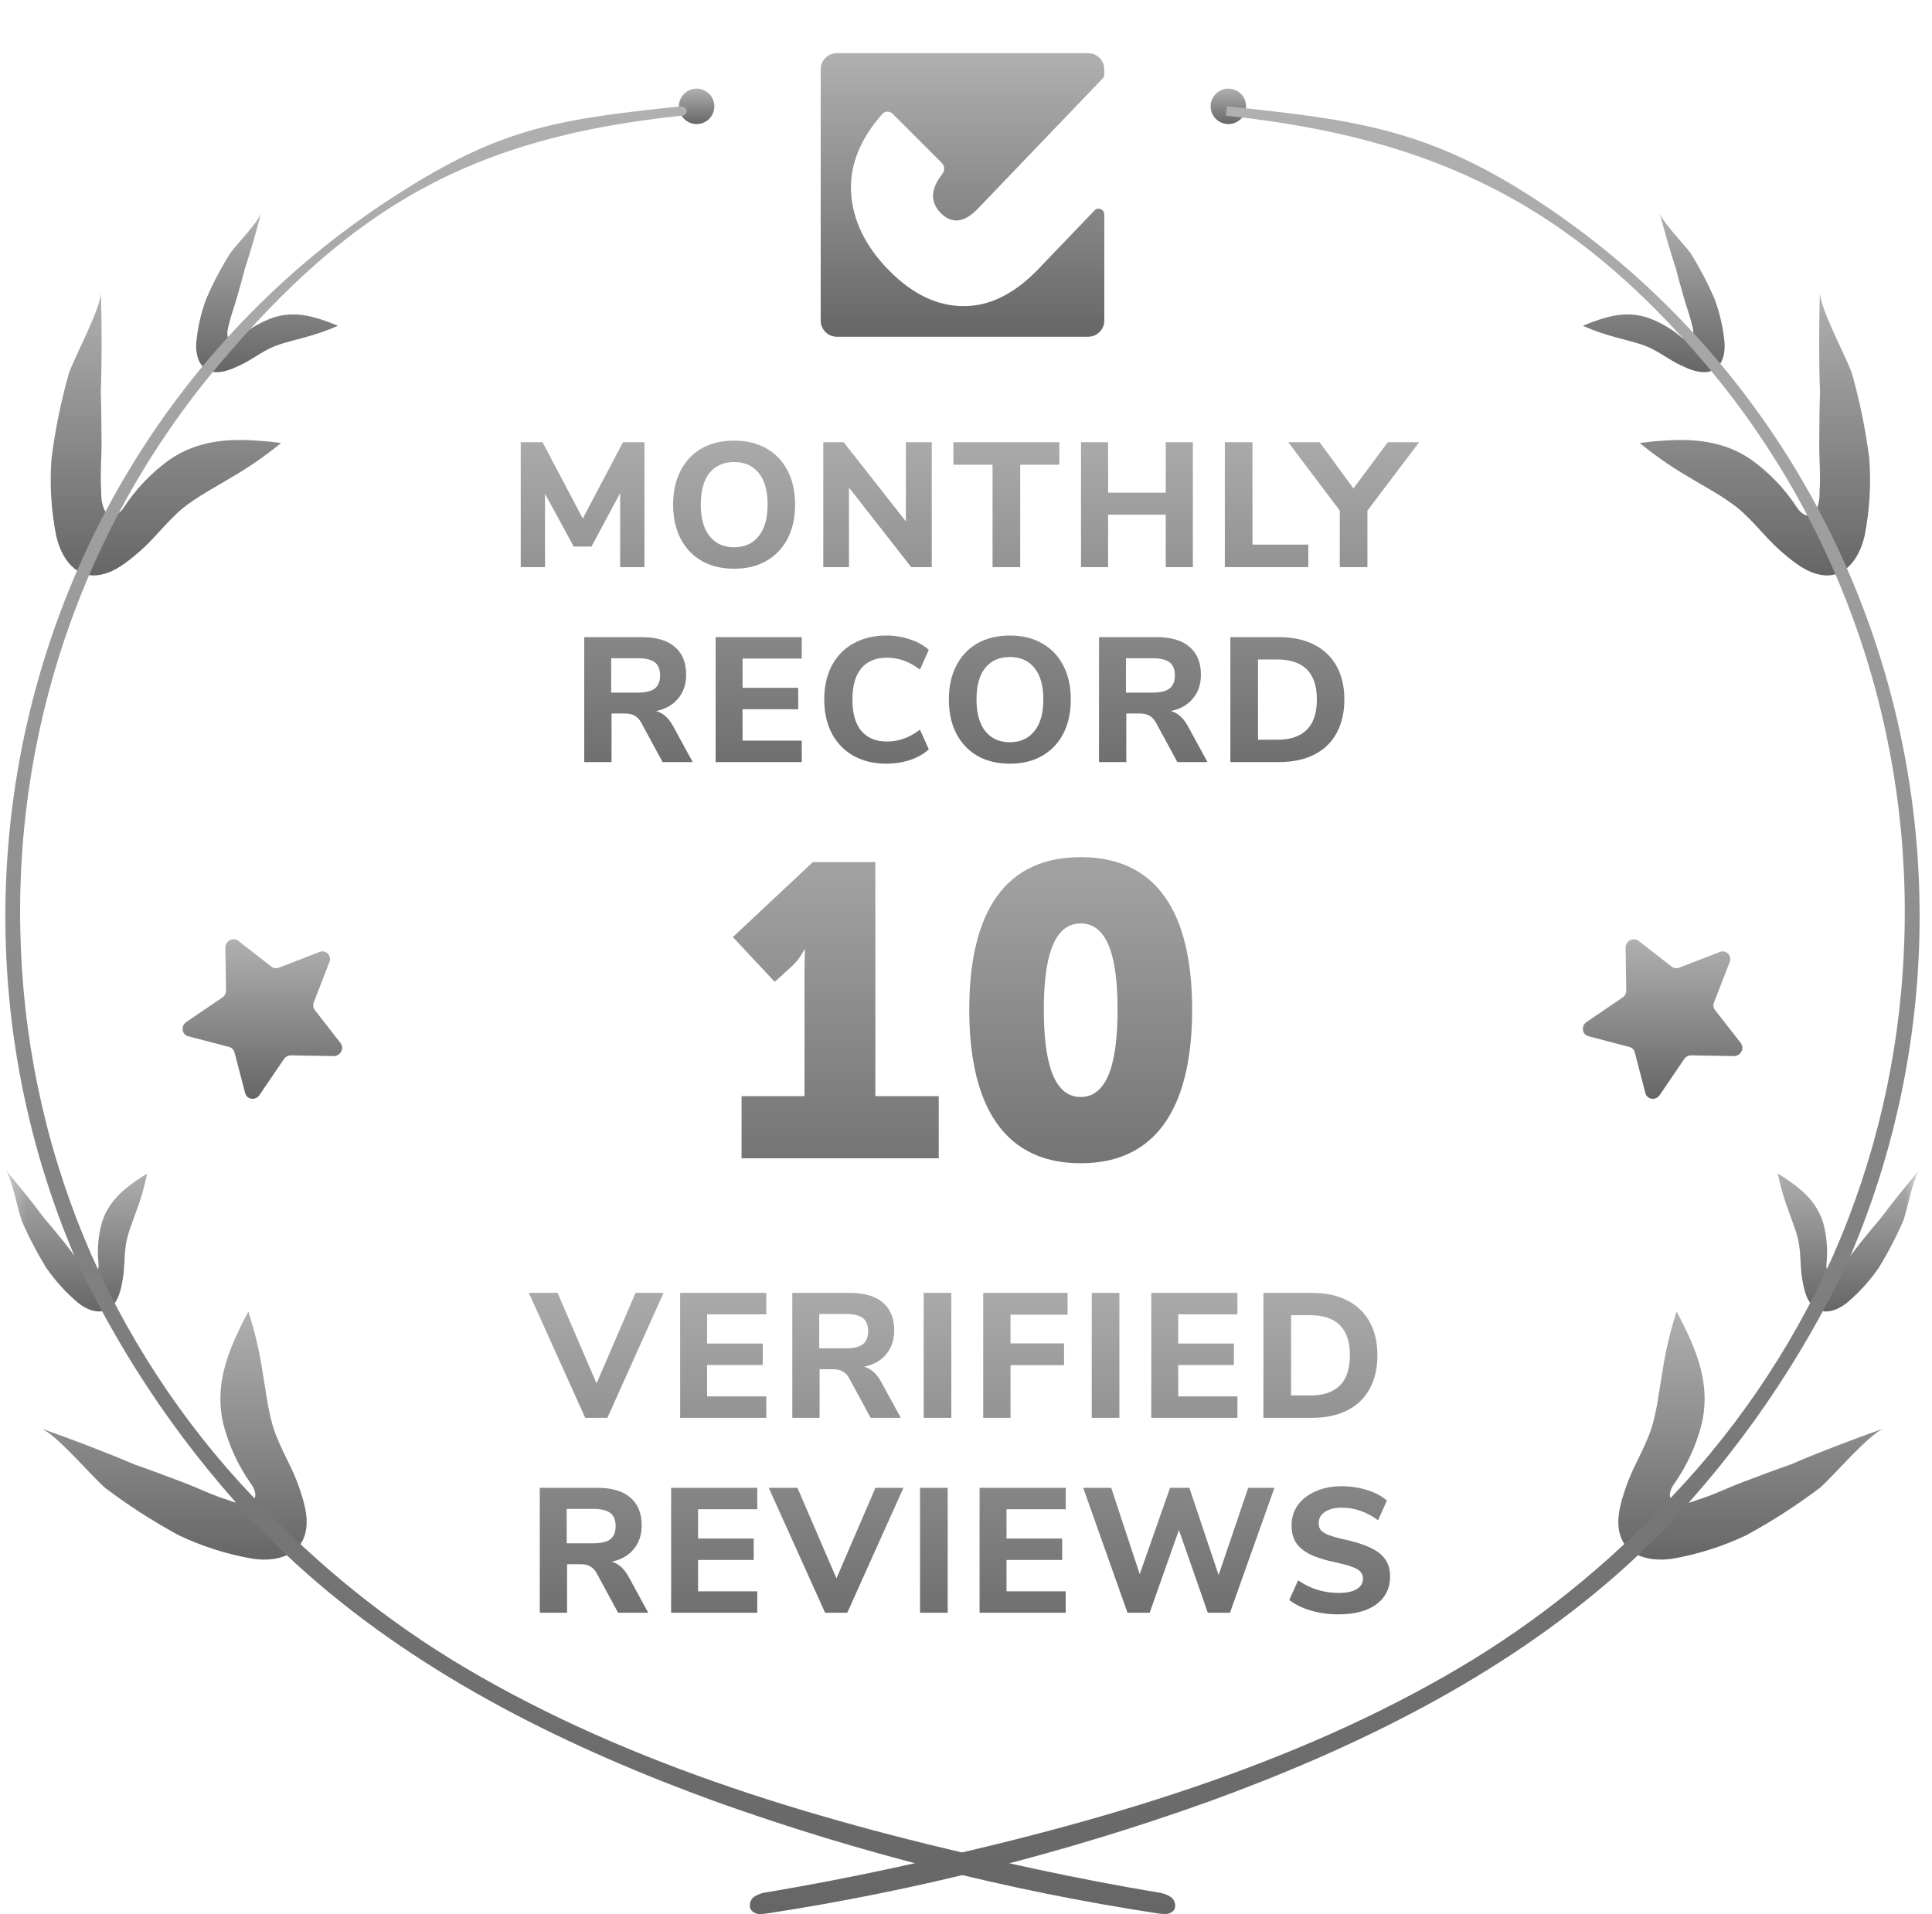 <svg xmlns="http://www.w3.org/2000/svg" fill="none" viewBox="0 0 109 108" height="108" width="109">
<g clip-path="url(#clip0_733_3898)">
<mask height="108" width="109" y="0" x="0" maskUnits="userSpaceOnUse" style="mask-type:luminance" id="mask0_733_3898">
<path fill="white" d="M108.302 0H0.302V108H108.302V0Z"></path>
</mask>
<g mask="url(#mask0_733_3898)">
<path fill="url(#paint0_linear_733_3898)" d="M35.857 72.95H37.437L34.267 80H33.017L29.837 72.95H31.457L33.657 78.06L35.857 72.95ZM38.373 80V72.95H43.233V74.16H39.893V75.81H43.033V77.02H39.893V78.79H43.233V80H38.373ZM50.82 80H49.12L47.9 77.75C47.8 77.577 47.68 77.454 47.54 77.38C47.4 77.3 47.224 77.26 47.01 77.26H46.24V80H44.7V72.95H47.94C48.767 72.95 49.39 73.133 49.81 73.5C50.237 73.86 50.45 74.383 50.45 75.07C50.45 75.603 50.3 76.05 50 76.41C49.707 76.77 49.29 77.007 48.75 77.12C49.117 77.213 49.427 77.477 49.68 77.91L50.82 80ZM47.71 76.08C48.157 76.08 48.48 76.004 48.68 75.85C48.88 75.69 48.98 75.444 48.98 75.11C48.98 74.77 48.88 74.523 48.68 74.37C48.48 74.217 48.157 74.14 47.71 74.14H46.22V76.08H47.71ZM52.112 80V72.95H53.672V80H52.112ZM55.471 80V72.95H60.231V74.18H57.011V75.8H60.031V77.03H57.011V80H55.471ZM61.594 80V72.95H63.154V80H61.594ZM64.953 80V72.95H69.813V74.16H66.473V75.81H69.613V77.02H66.473V78.79H69.813V80H64.953ZM71.28 72.95H74.02C74.787 72.95 75.447 73.09 76 73.37C76.554 73.65 76.977 74.053 77.27 74.58C77.564 75.107 77.71 75.737 77.71 76.47C77.71 77.204 77.564 77.837 77.27 78.37C76.984 78.897 76.564 79.3 76.01 79.58C75.457 79.86 74.794 80 74.02 80H71.28V72.95ZM73.91 78.74C75.41 78.74 76.16 77.984 76.16 76.47C76.16 74.963 75.41 74.21 73.91 74.21H72.84V78.74H73.91ZM36.573 91H34.873L33.653 88.75C33.553 88.577 33.433 88.454 33.293 88.38C33.153 88.3 32.976 88.26 32.763 88.26H31.993V91H30.453V83.95H33.693C34.519 83.95 35.143 84.133 35.563 84.5C35.989 84.86 36.203 85.383 36.203 86.07C36.203 86.603 36.053 87.05 35.753 87.41C35.459 87.77 35.043 88.007 34.503 88.12C34.869 88.213 35.179 88.477 35.433 88.91L36.573 91ZM33.463 87.08C33.909 87.08 34.233 87.004 34.433 86.85C34.633 86.69 34.733 86.444 34.733 86.11C34.733 85.77 34.633 85.523 34.433 85.37C34.233 85.217 33.909 85.14 33.463 85.14H31.973V87.08H33.463ZM37.864 91V83.95H42.724V85.16H39.384V86.81H42.524V88.02H39.384V89.79H42.724V91H37.864ZM49.391 83.95H50.971L47.801 91H46.551L43.371 83.95H44.991L47.191 89.06L49.391 83.95ZM51.907 91V83.95H53.467V91H51.907ZM55.266 91V83.95H60.126V85.16H56.786V86.81H59.926V88.02H56.786V89.79H60.126V91H55.266ZM70.422 83.95H71.902L69.392 91H68.142L66.512 86.33L64.862 91H63.612L61.112 83.95H62.692L64.302 88.82L66.012 83.95H67.102L68.752 88.87L70.422 83.95ZM75.508 91.09C74.975 91.09 74.462 91.02 73.968 90.88C73.475 90.734 73.065 90.534 72.738 90.28L73.238 89.17C73.918 89.644 74.682 89.88 75.528 89.88C75.968 89.88 76.305 89.81 76.538 89.67C76.778 89.523 76.898 89.323 76.898 89.07C76.898 88.844 76.788 88.667 76.568 88.54C76.355 88.413 75.972 88.29 75.418 88.17C74.798 88.043 74.302 87.89 73.928 87.71C73.562 87.53 73.292 87.31 73.118 87.05C72.952 86.784 72.868 86.457 72.868 86.07C72.868 85.644 72.985 85.263 73.218 84.93C73.458 84.597 73.792 84.337 74.218 84.15C74.645 83.957 75.138 83.86 75.698 83.86C76.198 83.86 76.678 83.933 77.138 84.08C77.605 84.227 77.975 84.424 78.248 84.67L77.748 85.78C77.102 85.307 76.422 85.07 75.708 85.07C75.302 85.07 74.982 85.15 74.748 85.31C74.515 85.463 74.398 85.677 74.398 85.95C74.398 86.11 74.442 86.243 74.528 86.35C74.622 86.45 74.772 86.54 74.978 86.62C75.192 86.7 75.492 86.784 75.878 86.87C76.785 87.07 77.435 87.327 77.828 87.64C78.228 87.954 78.428 88.387 78.428 88.94C78.428 89.607 78.172 90.133 77.658 90.52C77.145 90.9 76.428 91.09 75.508 91.09Z"></path>
<path fill="url(#paint1_linear_733_3898)" d="M35.149 24.95H36.359V32H34.989V27.82L33.369 30.84H32.369L30.749 27.86V32H29.379V24.95H30.609L32.879 29.26L35.149 24.95ZM41.417 32.09C40.717 32.09 40.107 31.944 39.587 31.65C39.074 31.35 38.677 30.93 38.397 30.39C38.117 29.844 37.977 29.204 37.977 28.47C37.977 27.737 38.117 27.1 38.397 26.56C38.677 26.014 39.074 25.594 39.587 25.3C40.107 25.007 40.717 24.86 41.417 24.86C42.117 24.86 42.724 25.007 43.237 25.3C43.757 25.594 44.157 26.014 44.437 26.56C44.717 27.1 44.857 27.737 44.857 28.47C44.857 29.204 44.717 29.844 44.437 30.39C44.157 30.93 43.757 31.35 43.237 31.65C42.724 31.944 42.117 32.09 41.417 32.09ZM41.417 30.88C42.004 30.88 42.464 30.674 42.797 30.26C43.137 29.847 43.307 29.25 43.307 28.47C43.307 27.69 43.14 27.097 42.807 26.69C42.474 26.277 42.011 26.07 41.417 26.07C40.824 26.07 40.361 26.277 40.027 26.69C39.7 27.097 39.537 27.69 39.537 28.47C39.537 29.25 39.704 29.847 40.037 30.26C40.37 30.674 40.831 30.88 41.417 30.88ZM51.108 24.95H52.568V32H51.408L47.898 27.51V32H46.448V24.95H47.598L51.108 29.42V24.95ZM55.998 32V26.22H53.788V24.95H59.768V26.22H57.558V32H55.998ZM65.769 24.95H67.299V32H65.769V29.04H62.518V32H60.989V24.95H62.518V27.8H65.769V24.95ZM69.103 32V24.95H70.663V30.73H73.813V32H69.103ZM80.068 24.95L77.148 28.81V32H75.588V28.81L72.678 24.95H74.448L76.358 27.56L78.298 24.95H80.068ZM39.082 43H37.382L36.162 40.75C36.062 40.577 35.942 40.454 35.802 40.38C35.662 40.3 35.486 40.26 35.272 40.26H34.502V43H32.962V35.95H36.202C37.029 35.95 37.652 36.134 38.072 36.5C38.499 36.86 38.712 37.384 38.712 38.07C38.712 38.604 38.562 39.05 38.262 39.41C37.969 39.77 37.552 40.007 37.012 40.12C37.379 40.214 37.689 40.477 37.942 40.91L39.082 43ZM35.972 39.08C36.419 39.08 36.742 39.004 36.942 38.85C37.142 38.69 37.242 38.444 37.242 38.11C37.242 37.77 37.142 37.524 36.942 37.37C36.742 37.217 36.419 37.14 35.972 37.14H34.482V39.08H35.972ZM40.374 43V35.95H45.234V37.16H41.894V38.81H45.034V40.02H41.894V41.79H45.234V43H40.374ZM50.012 43.09C49.298 43.09 48.675 42.94 48.142 42.64C47.615 42.34 47.209 41.917 46.922 41.37C46.642 40.824 46.502 40.19 46.502 39.47C46.502 38.75 46.642 38.117 46.922 37.57C47.209 37.024 47.615 36.604 48.142 36.31C48.675 36.01 49.298 35.86 50.012 35.86C50.478 35.86 50.925 35.934 51.352 36.08C51.779 36.22 52.129 36.417 52.402 36.67L51.902 37.78C51.595 37.547 51.288 37.377 50.982 37.27C50.682 37.164 50.368 37.11 50.042 37.11C49.415 37.11 48.932 37.31 48.592 37.71C48.258 38.11 48.092 38.697 48.092 39.47C48.092 40.244 48.258 40.834 48.592 41.24C48.932 41.64 49.415 41.84 50.042 41.84C50.368 41.84 50.682 41.787 50.982 41.68C51.288 41.574 51.595 41.404 51.902 41.17L52.402 42.28C52.129 42.534 51.779 42.734 51.352 42.88C50.925 43.02 50.478 43.09 50.012 43.09ZM56.973 43.09C56.273 43.09 55.663 42.944 55.143 42.65C54.629 42.35 54.233 41.93 53.953 41.39C53.673 40.844 53.533 40.204 53.533 39.47C53.533 38.737 53.673 38.1 53.953 37.56C54.233 37.014 54.629 36.594 55.143 36.3C55.663 36.007 56.273 35.86 56.973 35.86C57.673 35.86 58.279 36.007 58.793 36.3C59.313 36.594 59.713 37.014 59.993 37.56C60.273 38.1 60.413 38.737 60.413 39.47C60.413 40.204 60.273 40.844 59.993 41.39C59.713 41.93 59.313 42.35 58.793 42.65C58.279 42.944 57.673 43.09 56.973 43.09ZM56.973 41.88C57.559 41.88 58.019 41.674 58.353 41.26C58.693 40.847 58.863 40.25 58.863 39.47C58.863 38.69 58.696 38.097 58.363 37.69C58.029 37.277 57.566 37.07 56.973 37.07C56.379 37.07 55.916 37.277 55.583 37.69C55.256 38.097 55.093 38.69 55.093 39.47C55.093 40.25 55.259 40.847 55.593 41.26C55.926 41.674 56.386 41.88 56.973 41.88ZM68.124 43H66.424L65.204 40.75C65.104 40.577 64.984 40.454 64.844 40.38C64.704 40.3 64.527 40.26 64.314 40.26H63.544V43H62.004V35.95H65.244C66.07 35.95 66.694 36.134 67.114 36.5C67.54 36.86 67.754 37.384 67.754 38.07C67.754 38.604 67.604 39.05 67.304 39.41C67.01 39.77 66.594 40.007 66.054 40.12C66.42 40.214 66.73 40.477 66.984 40.91L68.124 43ZM65.014 39.08C65.46 39.08 65.784 39.004 65.984 38.85C66.184 38.69 66.284 38.444 66.284 38.11C66.284 37.77 66.184 37.524 65.984 37.37C65.784 37.217 65.46 37.14 65.014 37.14H63.524V39.08H65.014ZM69.415 35.95H72.156C72.922 35.95 73.582 36.09 74.135 36.37C74.689 36.65 75.112 37.054 75.406 37.58C75.699 38.107 75.846 38.737 75.846 39.47C75.846 40.204 75.699 40.837 75.406 41.37C75.119 41.897 74.699 42.3 74.145 42.58C73.592 42.86 72.929 43 72.156 43H69.415V35.95ZM72.046 41.74C73.546 41.74 74.296 40.984 74.296 39.47C74.296 37.964 73.546 37.21 72.046 37.21H70.975V41.74H72.046Z"></path>
<path fill="url(#paint2_linear_733_3898)" d="M18.023 53.715C18.386 53.574 18.729 53.916 18.587 54.28L17.703 56.56C17.645 56.708 17.668 56.872 17.762 56.993L19.211 58.852C19.442 59.148 19.207 59.595 18.823 59.589L16.417 59.549C16.261 59.546 16.111 59.625 16.021 59.757L14.636 61.791C14.415 62.115 13.928 62.049 13.832 61.682L13.229 59.377C13.19 59.227 13.075 59.112 12.925 59.073L10.62 58.471C10.253 58.375 10.187 57.887 10.511 57.666L12.545 56.282C12.677 56.191 12.756 56.041 12.753 55.885L12.713 53.479C12.707 53.096 13.154 52.861 13.45 53.091L15.31 54.541C15.43 54.635 15.594 54.657 15.742 54.599L18.023 53.715Z"></path>
<path fill="url(#paint3_linear_733_3898)" d="M97.023 53.715C97.386 53.574 97.729 53.916 97.588 54.28L96.703 56.56C96.645 56.708 96.668 56.872 96.762 56.993L98.211 58.852C98.442 59.148 98.207 59.595 97.823 59.589L95.417 59.549C95.261 59.546 95.111 59.625 95.021 59.757L93.636 61.791C93.415 62.115 92.928 62.049 92.832 61.682L92.229 59.377C92.19 59.227 92.075 59.112 91.925 59.073L89.621 58.471C89.253 58.375 89.187 57.887 89.511 57.666L91.545 56.282C91.677 56.191 91.756 56.041 91.753 55.885L91.713 53.479C91.707 53.096 92.154 52.861 92.45 53.091L94.31 54.541C94.43 54.635 94.594 54.657 94.742 54.599L97.023 53.715Z"></path>
<path fill="url(#paint4_linear_733_3898)" d="M95.146 75.101C95.925 76.728 96.451 78.434 96.013 80.32C95.704 81.546 95.177 82.698 94.459 83.717C94.325 83.889 94.238 84.096 94.206 84.316C94.206 84.636 94.474 84.828 94.784 84.847C95.117 84.842 95.445 84.77 95.752 84.636C96.664 84.357 97.477 83.944 98.359 83.615C99.241 83.285 100.117 82.945 101.024 82.635C102.718 81.905 104.498 81.233 106.302 80.592C105.438 80.912 103.488 83.243 102.67 83.954C101.342 84.957 99.947 85.855 98.493 86.64C97.163 87.268 95.76 87.71 94.322 87.956C92.907 88.151 91.644 87.706 91.368 86.47C91.173 85.638 91.444 84.729 91.769 83.807C92.095 82.885 92.585 82.071 92.931 81.22C93.442 80.08 93.558 78.719 93.771 77.522C93.948 76.326 94.222 75.147 94.59 74C94.778 74.355 94.967 74.724 95.146 75.101Z"></path>
<path fill="url(#paint5_linear_733_3898)" d="M100.91 66.614C101.786 67.213 102.554 67.932 102.872 69.042C103.067 69.771 103.126 70.529 103.047 71.278C103.028 71.408 103.042 71.542 103.089 71.665C103.182 71.83 103.377 71.847 103.544 71.761C103.715 71.655 103.865 71.517 103.986 71.352C104.38 70.926 104.683 70.462 105.046 70.018C105.409 69.575 105.767 69.129 106.148 68.688C106.818 67.787 107.549 66.889 108.302 66C107.945 66.433 107.606 68.24 107.386 68.86C106.987 69.789 106.52 70.685 105.992 71.54C105.482 72.275 104.881 72.938 104.203 73.51C103.524 74.048 102.739 74.209 102.237 73.656C101.895 73.286 101.772 72.733 101.675 72.156C101.577 71.579 101.596 71.007 101.53 70.46C101.466 69.713 101.132 68.974 100.896 68.29C100.642 67.617 100.443 66.924 100.302 66.217C100.503 66.343 100.708 66.474 100.91 66.614Z"></path>
<path fill="url(#paint6_linear_733_3898)" d="M7.694 66.614C6.818 67.213 6.05 67.932 5.732 69.042C5.538 69.771 5.478 70.529 5.557 71.278C5.577 71.408 5.562 71.542 5.515 71.665C5.422 71.83 5.227 71.847 5.06 71.761C4.889 71.655 4.739 71.517 4.618 71.352C4.224 70.926 3.922 70.462 3.558 70.018C3.195 69.575 2.837 69.129 2.456 68.688C1.786 67.787 1.055 66.889 0.302 66C0.659 66.433 0.998 68.24 1.218 68.86C1.618 69.789 2.084 70.685 2.613 71.54C3.123 72.275 3.724 72.938 4.401 73.51C5.08 74.048 5.865 74.209 6.367 73.656C6.709 73.286 6.832 72.733 6.93 72.156C7.027 71.579 7.008 71.007 7.074 70.46C7.138 69.713 7.472 68.974 7.708 68.29C7.963 67.617 8.161 66.924 8.302 66.217C8.101 66.343 7.897 66.474 7.694 66.614Z"></path>
<path fill="url(#paint7_linear_733_3898)" d="M18.408 18.126C17.438 17.773 16.434 17.57 15.373 17.935C14.684 18.187 14.047 18.561 13.496 19.037C13.404 19.125 13.289 19.187 13.164 19.218C12.981 19.238 12.858 19.094 12.832 18.916C12.82 18.723 12.846 18.529 12.908 18.344C13.026 17.799 13.225 17.305 13.373 16.775C13.521 16.245 13.675 15.718 13.81 15.175C14.15 14.151 14.453 13.082 14.736 12C14.592 12.519 13.346 13.786 12.977 14.301C12.463 15.129 12.013 15.99 11.63 16.877C11.332 17.684 11.144 18.521 11.07 19.368C11.024 20.198 11.338 20.902 12.061 20.989C12.547 21.052 13.056 20.841 13.57 20.598C14.084 20.355 14.528 20.023 15 19.772C15.631 19.408 16.406 19.26 17.083 19.066C17.761 18.892 18.425 18.664 19.066 18.383C18.853 18.295 18.633 18.207 18.408 18.126Z"></path>
<path fill="url(#paint8_linear_733_3898)" d="M89.96 18.126C90.93 17.773 91.934 17.57 92.995 17.935C93.684 18.187 94.321 18.561 94.872 19.037C94.964 19.125 95.079 19.187 95.204 19.218C95.387 19.238 95.51 19.094 95.535 18.916C95.548 18.723 95.522 18.529 95.46 18.344C95.342 17.799 95.143 17.305 94.995 16.775C94.847 16.245 94.693 15.718 94.558 15.175C94.218 14.151 93.915 13.082 93.632 12C93.775 12.519 95.022 13.786 95.391 14.301C95.905 15.129 96.355 15.99 96.738 16.877C97.036 17.684 97.224 18.521 97.298 19.368C97.344 20.198 97.029 20.902 96.307 20.989C95.821 21.052 95.311 20.841 94.798 20.598C94.284 20.355 93.84 20.023 93.368 19.772C92.737 19.408 91.962 19.26 91.285 19.066C90.607 18.892 89.943 18.664 89.302 18.383C89.515 18.295 89.735 18.207 89.96 18.126Z"></path>
<path fill="url(#paint9_linear_733_3898)" d="M13.46 75.101C12.681 76.728 12.154 78.434 12.592 80.32C12.904 81.546 13.435 82.699 14.156 83.717C14.29 83.889 14.377 84.096 14.409 84.316C14.409 84.636 14.141 84.828 13.831 84.847C13.498 84.842 13.17 84.77 12.863 84.636C11.95 84.357 11.141 83.944 10.259 83.615C9.376 83.285 8.497 82.945 7.593 82.635C5.883 81.905 4.103 81.233 2.302 80.592C3.163 80.912 5.117 83.243 5.932 83.954C7.259 84.957 8.656 85.855 10.11 86.64C11.441 87.268 12.844 87.71 14.284 87.956C15.696 88.151 16.959 87.706 17.235 86.47C17.433 85.638 17.159 84.729 16.834 83.807C16.508 82.885 16.018 82.071 15.671 81.22C15.16 80.08 15.045 78.719 14.832 77.522C14.656 76.325 14.382 75.147 14.013 74C13.825 74.355 13.627 74.724 13.46 75.101Z"></path>
<path fill="url(#paint10_linear_733_3898)" d="M14.657 24.875C12.892 24.732 11.143 24.853 9.57 25.934C8.556 26.662 7.686 27.567 7.008 28.601C6.898 28.787 6.739 28.942 6.549 29.05C6.255 29.165 5.985 28.985 5.858 28.703C5.746 28.392 5.696 28.061 5.711 27.728C5.644 26.78 5.737 25.881 5.729 24.943C5.72 24.005 5.721 23.067 5.687 22.116C5.753 20.266 5.742 18.371 5.694 16.469C5.704 17.383 4.257 20.032 3.893 21.044C3.441 22.636 3.111 24.254 2.904 25.886C2.798 27.347 2.887 28.809 3.17 30.235C3.488 31.617 4.341 32.632 5.571 32.447C6.403 32.333 7.14 31.754 7.87 31.122C8.6 30.49 9.172 29.744 9.83 29.117C10.694 28.235 11.9 27.641 12.922 27.015C13.957 26.424 14.94 25.748 15.861 24.995C15.469 24.947 15.062 24.895 14.657 24.875Z"></path>
<path fill="url(#paint11_linear_733_3898)" d="M93.711 24.875C95.476 24.732 97.225 24.853 98.798 25.934C99.812 26.662 100.681 27.567 101.359 28.601C101.47 28.787 101.628 28.942 101.819 29.05C102.112 29.165 102.382 28.985 102.509 28.703C102.622 28.392 102.672 28.061 102.657 27.728C102.723 26.78 102.63 25.881 102.639 24.943C102.648 24.005 102.647 23.067 102.681 22.116C102.614 20.266 102.626 18.371 102.674 16.469C102.664 17.383 104.111 20.032 104.475 21.044C104.926 22.636 105.257 24.254 105.463 25.886C105.57 27.347 105.48 28.809 105.198 30.235C104.879 31.617 104.027 32.632 102.797 32.447C101.964 32.333 101.228 31.754 100.498 31.122C99.768 30.49 99.195 29.744 98.537 29.117C97.673 28.235 96.467 27.641 95.445 27.015C94.411 26.424 93.427 25.748 92.507 24.995C92.899 24.947 93.306 24.895 93.711 24.875Z"></path>
<path fill="url(#paint12_linear_733_3898)" d="M69.302 7C69.855 7 70.302 6.552 70.302 6C70.302 5.448 69.855 5 69.302 5C68.75 5 68.302 5.448 68.302 6C68.302 6.552 68.75 7 69.302 7Z"></path>
<path fill="url(#paint13_linear_733_3898)" d="M39.302 7C39.855 7 40.302 6.552 40.302 6C40.302 5.448 39.855 5 39.302 5C38.75 5 38.302 5.448 38.302 6C38.302 6.552 38.75 7 39.302 7Z"></path>
<path fill="url(#paint14_linear_733_3898)" d="M47.214 3C46.711 3 46.302 3.408 46.302 3.912V18.088C46.302 18.592 46.711 19 47.214 19H61.39C61.894 19 62.302 18.592 62.302 18.088V12.095C62.302 11.806 61.951 11.665 61.751 11.873L58.591 15.171C57.241 16.58 55.832 17.28 54.363 17.272C52.906 17.276 51.523 16.623 50.212 15.313C48.821 13.921 48.088 12.411 48.013 10.783C47.955 9.28 48.541 7.83 49.774 6.435C49.93 6.258 50.198 6.256 50.365 6.422L53.139 9.197C53.304 9.362 53.306 9.631 53.162 9.815C52.491 10.672 52.466 11.41 53.086 12.03C53.712 12.656 54.411 12.567 55.182 11.762L62.213 4.425C62.27 4.365 62.302 4.286 62.302 4.203V3.912C62.302 3.408 61.894 3 61.39 3H47.214Z"></path>
</g>
<path fill="url(#paint15_linear_733_3898)" d="M65.683 107.995C65.569 107.994 65.455 107.984 65.342 107.967C56.876 106.677 48.546 104.574 40.464 101.686C32.196 98.685 24.013 94.698 17.333 88.805C16.448 88.026 15.589 87.203 14.77 86.361C10.512 81.916 6.99 76.791 4.339 71.186C1.333 64.26 -0.028 56.701 0.37 49.131C0.767 41.56 2.911 34.195 6.625 27.638C10.339 21.081 15.518 15.521 21.736 11.412C27.954 7.304 31.034 6.764 38.395 6.003C38.473 5.992 38.552 6.011 38.616 6.057C38.68 6.103 38.725 6.171 38.742 6.25C38.741 6.288 38.733 6.326 38.717 6.361C38.701 6.396 38.679 6.427 38.651 6.453C38.624 6.479 38.591 6.499 38.556 6.512C38.52 6.525 38.483 6.53 38.446 6.528C26.755 7.758 19.966 11.525 12.293 20.647C4.62 29.768 0.645 41.552 1.182 53.581C1.426 59.527 2.773 65.37 5.152 70.799C7.557 76.211 10.92 81.119 15.07 85.275C18.611 88.933 22.638 92.06 27.032 94.563C36.644 100.069 47.663 103.14 58.39 105.452C60.682 105.946 62.987 106.388 65.304 106.778C65.567 106.802 65.821 106.889 66.045 107.031C66.155 107.106 66.237 107.217 66.276 107.346C66.316 107.475 66.31 107.614 66.261 107.739C66.195 107.831 66.107 107.902 66.006 107.947C65.904 107.992 65.793 108.009 65.683 107.995Z"></path>
<path fill="url(#paint16_linear_733_3898)" d="M69.161 6.525C80.85 7.759 88.634 11.527 96.305 20.646C103.976 29.765 107.952 41.546 107.417 53.572C107.173 59.518 105.825 65.361 103.445 70.788C101.04 76.198 97.679 81.106 93.531 85.263C89.99 88.92 85.962 92.047 81.567 94.55C71.959 100.055 60.939 103.126 50.215 105.438C47.923 105.931 45.619 106.373 43.302 106.764C43.038 106.788 42.783 106.874 42.558 107.017C42.449 107.092 42.368 107.203 42.328 107.332C42.289 107.46 42.294 107.599 42.342 107.724C42.406 107.819 42.493 107.894 42.595 107.942C42.697 107.989 42.809 108.008 42.92 107.997C43.034 107.995 43.148 107.986 43.261 107.968C51.73 106.673 60.062 104.565 68.146 101.672C76.413 98.671 84.592 94.684 91.275 88.792C92.158 88.015 93.012 87.201 93.838 86.349C98.094 81.905 101.616 76.78 104.264 71.176C107.271 64.25 108.631 56.692 108.235 49.123C107.838 41.554 105.695 34.189 101.981 27.633C98.268 21.076 93.09 15.516 86.873 11.408C80.655 7.3 76.575 6.761 69.215 6"></path>
<path fill="url(#paint17_linear_733_3898)" d="M41.837 65.356V61.85H45.389V54.885C45.389 54.254 45.413 53.599 45.413 53.599H45.366C45.366 53.599 45.156 54.067 44.712 54.488L43.707 55.399L41.346 52.875L45.857 48.645H49.386V61.85H52.962V65.356H41.837Z"></path>
<path fill="url(#paint18_linear_733_3898)" d="M60.971 65.636C56.227 65.636 54.684 61.756 54.684 56.965C54.684 52.174 56.227 48.364 60.971 48.364C65.716 48.364 67.258 52.174 67.258 56.965C67.258 61.756 65.716 65.636 60.971 65.636ZM60.971 61.897C62.584 61.897 63.051 59.7 63.051 56.965C63.051 54.254 62.584 52.104 60.971 52.104C59.358 52.104 58.891 54.254 58.891 56.965C58.891 59.7 59.358 61.897 60.971 61.897Z"></path>
</g>
<defs>
<linearGradient gradientUnits="userSpaceOnUse" y2="94" x2="54.302" y1="71" x1="54.302" id="paint0_linear_733_3898">
<stop stop-color="#B0B0B0"></stop>
<stop stop-color="#666666" offset="1"></stop>
</linearGradient>
<linearGradient gradientUnits="userSpaceOnUse" y2="46" x2="54.302" y1="23" x1="54.302" id="paint1_linear_733_3898">
<stop stop-color="#B0B0B0"></stop>
<stop stop-color="#666666" offset="1"></stop>
</linearGradient>
<linearGradient gradientUnits="userSpaceOnUse" y2="62" x2="14.802" y1="53" x1="14.802" id="paint2_linear_733_3898">
<stop stop-color="#B0B0B0"></stop>
<stop stop-color="#666666" offset="1"></stop>
</linearGradient>
<linearGradient gradientUnits="userSpaceOnUse" y2="62" x2="93.802" y1="53" x1="93.802" id="paint3_linear_733_3898">
<stop stop-color="#B0B0B0"></stop>
<stop stop-color="#666666" offset="1"></stop>
</linearGradient>
<linearGradient gradientUnits="userSpaceOnUse" y2="88" x2="98.802" y1="74" x1="98.802" id="paint4_linear_733_3898">
<stop stop-color="#B0B0B0"></stop>
<stop stop-color="#666666" offset="1"></stop>
</linearGradient>
<linearGradient gradientUnits="userSpaceOnUse" y2="74" x2="104.302" y1="66" x1="104.302" id="paint5_linear_733_3898">
<stop stop-color="#B0B0B0"></stop>
<stop stop-color="#666666" offset="1"></stop>
</linearGradient>
<linearGradient gradientUnits="userSpaceOnUse" y2="74" x2="4.302" y1="66" x1="4.302" id="paint6_linear_733_3898">
<stop stop-color="#B0B0B0"></stop>
<stop stop-color="#666666" offset="1"></stop>
</linearGradient>
<linearGradient gradientUnits="userSpaceOnUse" y2="21" x2="15.066" y1="12" x1="15.066" id="paint7_linear_733_3898">
<stop stop-color="#B0B0B0"></stop>
<stop stop-color="#666666" offset="1"></stop>
</linearGradient>
<linearGradient gradientUnits="userSpaceOnUse" y2="21" x2="93.302" y1="12" x1="93.302" id="paint8_linear_733_3898">
<stop stop-color="#B0B0B0"></stop>
<stop stop-color="#666666" offset="1"></stop>
</linearGradient>
<linearGradient gradientUnits="userSpaceOnUse" y2="88" x2="9.802" y1="74" x1="9.802" id="paint9_linear_733_3898">
<stop stop-color="#B0B0B0"></stop>
<stop stop-color="#666666" offset="1"></stop>
</linearGradient>
<linearGradient gradientUnits="userSpaceOnUse" y2="32.469" x2="9.361" y1="16.469" x1="9.361" id="paint10_linear_733_3898">
<stop stop-color="#B0B0B0"></stop>
<stop stop-color="#666666" offset="1"></stop>
</linearGradient>
<linearGradient gradientUnits="userSpaceOnUse" y2="32.469" x2="99.007" y1="16.469" x1="99.007" id="paint11_linear_733_3898">
<stop stop-color="#B0B0B0"></stop>
<stop stop-color="#666666" offset="1"></stop>
</linearGradient>
<linearGradient gradientUnits="userSpaceOnUse" y2="7" x2="69.302" y1="5" x1="69.302" id="paint12_linear_733_3898">
<stop stop-color="#B0B0B0"></stop>
<stop stop-color="#666666" offset="1"></stop>
</linearGradient>
<linearGradient gradientUnits="userSpaceOnUse" y2="7" x2="39.302" y1="5" x1="39.302" id="paint13_linear_733_3898">
<stop stop-color="#B0B0B0"></stop>
<stop stop-color="#666666" offset="1"></stop>
</linearGradient>
<linearGradient gradientUnits="userSpaceOnUse" y2="19" x2="54.302" y1="3" x1="54.302" id="paint14_linear_733_3898">
<stop stop-color="#B0B0B0"></stop>
<stop stop-color="#666666" offset="1"></stop>
</linearGradient>
<linearGradient gradientUnits="userSpaceOnUse" y2="108" x2="33.302" y1="6" x1="33.302" id="paint15_linear_733_3898">
<stop stop-color="#B0B0B0"></stop>
<stop stop-color="#666666" offset="1"></stop>
</linearGradient>
<linearGradient gradientUnits="userSpaceOnUse" y2="108" x2="75.302" y1="6" x1="75.302" id="paint16_linear_733_3898">
<stop stop-color="#B0B0B0"></stop>
<stop stop-color="#666666" offset="1"></stop>
</linearGradient>
<linearGradient gradientUnits="userSpaceOnUse" y2="65.356" x2="54.528" y1="49.355" x1="54.528" id="paint17_linear_733_3898">
<stop stop-color="#A1A1A1"></stop>
<stop stop-color="#757575" offset="1"></stop>
</linearGradient>
<linearGradient gradientUnits="userSpaceOnUse" y2="65.356" x2="54.528" y1="49.355" x1="54.528" id="paint18_linear_733_3898">
<stop stop-color="#A1A1A1"></stop>
<stop stop-color="#757575" offset="1"></stop>
</linearGradient>
<clipPath id="clip0_733_3898">
<rect transform="translate(0.302)" fill="white" height="108" width="108"></rect>
</clipPath>
</defs>
</svg>
